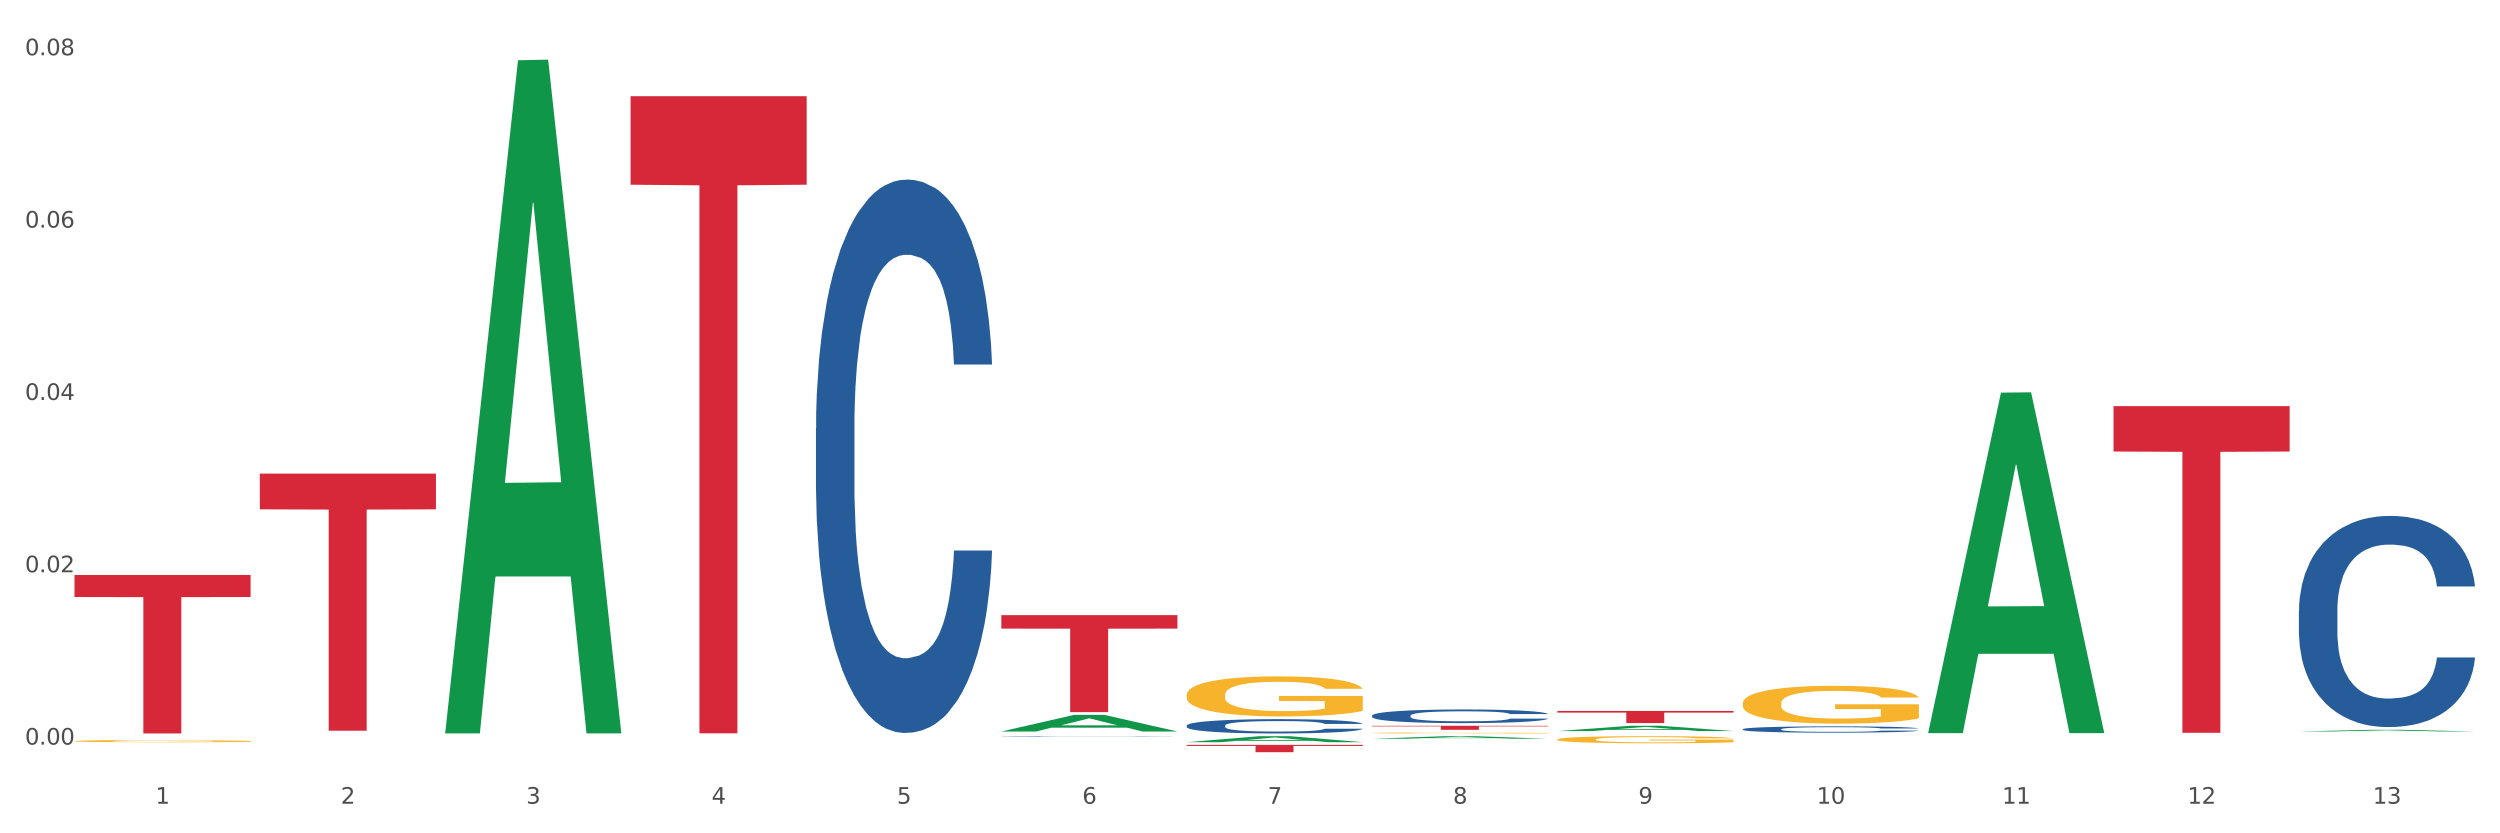<?xml version="1.0" encoding="utf-8" standalone="no"?>
<!DOCTYPE svg PUBLIC "-//W3C//DTD SVG 1.1//EN"
  "http://www.w3.org/Graphics/SVG/1.1/DTD/svg11.dtd">
<svg xmlns:xlink="http://www.w3.org/1999/xlink" width="1080pt" height="360pt" viewBox="0 0 1080 360" xmlns="http://www.w3.org/2000/svg" version="1.1">
 <rect x="0" y="0" width="1080" height="360" fill="#333333" stroke="none"/>
 <defs>
  <style type="text/css">*{stroke-linejoin: round; stroke-linecap: butt}</style>
 </defs>
 <g id="figure_1">
  <g id="patch_1">
   <path d="M 0 360 
L 1080 360 
L 1080 0 
L 0 0 
z
" style="fill: #ffffff; stroke: #ffffff; stroke-linejoin: miter"/>
  </g>
  <g id="axes_1">
   <g id="matplotlib.axis_1">
    <g id="xtick_1">
     <g id="text_1">
      <!-- 1 -->
      <g style="fill: #4d4d4d" transform="translate(67.159 347.204) scale(0.096 -0.096)">
       <defs>
        <path id="DejaVuSans-31" d="M 794 531 
L 1825 531 
L 1825 4091 
L 703 3866 
L 703 4441 
L 1819 4666 
L 2450 4666 
L 2450 531 
L 3481 531 
L 3481 0 
L 794 0 
L 794 531 
z
" transform="scale(0.016)"/>
       </defs>
       <use xlink:href="#DejaVuSans-31"/>
      </g>
     </g>
    </g>
    <g id="xtick_2">
     <g id="text_2">
      <!-- 2 -->
      <g style="fill: #4d4d4d" transform="translate(147.238 347.204) scale(0.096 -0.096)">
       <defs>
        <path id="DejaVuSans-32" d="M 1228 531 
L 3431 531 
L 3431 0 
L 469 0 
L 469 531 
Q 828 903 1448 1529 
Q 2069 2156 2228 2338 
Q 2531 2678 2651 2914 
Q 2772 3150 2772 3378 
Q 2772 3750 2511 3984 
Q 2250 4219 1831 4219 
Q 1534 4219 1204 4116 
Q 875 4013 500 3803 
L 500 4441 
Q 881 4594 1212 4672 
Q 1544 4750 1819 4750 
Q 2544 4750 2975 4387 
Q 3406 4025 3406 3419 
Q 3406 3131 3298 2873 
Q 3191 2616 2906 2266 
Q 2828 2175 2409 1742 
Q 1991 1309 1228 531 
z
" transform="scale(0.016)"/>
       </defs>
       <use xlink:href="#DejaVuSans-32"/>
      </g>
     </g>
    </g>
    <g id="xtick_3">
     <g id="text_3">
      <!-- 3 -->
      <g style="fill: #4d4d4d" transform="translate(227.317 347.204) scale(0.096 -0.096)">
       <defs>
        <path id="DejaVuSans-33" d="M 2597 2516 
Q 3050 2419 3304 2112 
Q 3559 1806 3559 1356 
Q 3559 666 3084 287 
Q 2609 -91 1734 -91 
Q 1441 -91 1130 -33 
Q 819 25 488 141 
L 488 750 
Q 750 597 1062 519 
Q 1375 441 1716 441 
Q 2309 441 2620 675 
Q 2931 909 2931 1356 
Q 2931 1769 2642 2001 
Q 2353 2234 1838 2234 
L 1294 2234 
L 1294 2753 
L 1863 2753 
Q 2328 2753 2575 2939 
Q 2822 3125 2822 3475 
Q 2822 3834 2567 4026 
Q 2313 4219 1838 4219 
Q 1578 4219 1281 4162 
Q 984 4106 628 3988 
L 628 4550 
Q 988 4650 1302 4700 
Q 1616 4750 1894 4750 
Q 2613 4750 3031 4423 
Q 3450 4097 3450 3541 
Q 3450 3153 3228 2886 
Q 3006 2619 2597 2516 
z
" transform="scale(0.016)"/>
       </defs>
       <use xlink:href="#DejaVuSans-33"/>
      </g>
     </g>
    </g>
    <g id="xtick_4">
     <g id="text_4">
      <!-- 4 -->
      <g style="fill: #4d4d4d" transform="translate(307.396 347.204) scale(0.096 -0.096)">
       <defs>
        <path id="DejaVuSans-34" d="M 2419 4116 
L 825 1625 
L 2419 1625 
L 2419 4116 
z
M 2253 4666 
L 3047 4666 
L 3047 1625 
L 3713 1625 
L 3713 1100 
L 3047 1100 
L 3047 0 
L 2419 0 
L 2419 1100 
L 313 1100 
L 313 1709 
L 2253 4666 
z
" transform="scale(0.016)"/>
       </defs>
       <use xlink:href="#DejaVuSans-34"/>
      </g>
     </g>
    </g>
    <g id="xtick_5">
     <g id="text_5">
      <!-- 5 -->
      <g style="fill: #4d4d4d" transform="translate(387.475 347.204) scale(0.096 -0.096)">
       <defs>
        <path id="DejaVuSans-35" d="M 691 4666 
L 3169 4666 
L 3169 4134 
L 1269 4134 
L 1269 2991 
Q 1406 3038 1543 3061 
Q 1681 3084 1819 3084 
Q 2600 3084 3056 2656 
Q 3513 2228 3513 1497 
Q 3513 744 3044 326 
Q 2575 -91 1722 -91 
Q 1428 -91 1123 -41 
Q 819 9 494 109 
L 494 744 
Q 775 591 1075 516 
Q 1375 441 1709 441 
Q 2250 441 2565 725 
Q 2881 1009 2881 1497 
Q 2881 1984 2565 2268 
Q 2250 2553 1709 2553 
Q 1456 2553 1204 2497 
Q 953 2441 691 2322 
L 691 4666 
z
" transform="scale(0.016)"/>
       </defs>
       <use xlink:href="#DejaVuSans-35"/>
      </g>
     </g>
    </g>
    <g id="xtick_6">
     <g id="text_6">
      <!-- 6 -->
      <g style="fill: #4d4d4d" transform="translate(467.554 347.204) scale(0.096 -0.096)">
       <defs>
        <path id="DejaVuSans-36" d="M 2113 2584 
Q 1688 2584 1439 2293 
Q 1191 2003 1191 1497 
Q 1191 994 1439 701 
Q 1688 409 2113 409 
Q 2538 409 2786 701 
Q 3034 994 3034 1497 
Q 3034 2003 2786 2293 
Q 2538 2584 2113 2584 
z
M 3366 4563 
L 3366 3988 
Q 3128 4100 2886 4159 
Q 2644 4219 2406 4219 
Q 1781 4219 1451 3797 
Q 1122 3375 1075 2522 
Q 1259 2794 1537 2939 
Q 1816 3084 2150 3084 
Q 2853 3084 3261 2657 
Q 3669 2231 3669 1497 
Q 3669 778 3244 343 
Q 2819 -91 2113 -91 
Q 1303 -91 875 529 
Q 447 1150 447 2328 
Q 447 3434 972 4092 
Q 1497 4750 2381 4750 
Q 2619 4750 2861 4703 
Q 3103 4656 3366 4563 
z
" transform="scale(0.016)"/>
       </defs>
       <use xlink:href="#DejaVuSans-36"/>
      </g>
     </g>
    </g>
    <g id="xtick_7">
     <g id="text_7">
      <!-- 7 -->
      <g style="fill: #4d4d4d" transform="translate(547.634 347.204) scale(0.096 -0.096)">
       <defs>
        <path id="DejaVuSans-37" d="M 525 4666 
L 3525 4666 
L 3525 4397 
L 1831 0 
L 1172 0 
L 2766 4134 
L 525 4134 
L 525 4666 
z
" transform="scale(0.016)"/>
       </defs>
       <use xlink:href="#DejaVuSans-37"/>
      </g>
     </g>
    </g>
    <g id="xtick_8">
     <g id="text_8">
      <!-- 8 -->
      <g style="fill: #4d4d4d" transform="translate(627.713 347.204) scale(0.096 -0.096)">
       <defs>
        <path id="DejaVuSans-38" d="M 2034 2216 
Q 1584 2216 1326 1975 
Q 1069 1734 1069 1313 
Q 1069 891 1326 650 
Q 1584 409 2034 409 
Q 2484 409 2743 651 
Q 3003 894 3003 1313 
Q 3003 1734 2745 1975 
Q 2488 2216 2034 2216 
z
M 1403 2484 
Q 997 2584 770 2862 
Q 544 3141 544 3541 
Q 544 4100 942 4425 
Q 1341 4750 2034 4750 
Q 2731 4750 3128 4425 
Q 3525 4100 3525 3541 
Q 3525 3141 3298 2862 
Q 3072 2584 2669 2484 
Q 3125 2378 3379 2068 
Q 3634 1759 3634 1313 
Q 3634 634 3220 271 
Q 2806 -91 2034 -91 
Q 1263 -91 848 271 
Q 434 634 434 1313 
Q 434 1759 690 2068 
Q 947 2378 1403 2484 
z
M 1172 3481 
Q 1172 3119 1398 2916 
Q 1625 2713 2034 2713 
Q 2441 2713 2670 2916 
Q 2900 3119 2900 3481 
Q 2900 3844 2670 4047 
Q 2441 4250 2034 4250 
Q 1625 4250 1398 4047 
Q 1172 3844 1172 3481 
z
" transform="scale(0.016)"/>
       </defs>
       <use xlink:href="#DejaVuSans-38"/>
      </g>
     </g>
    </g>
    <g id="xtick_9">
     <g id="text_9">
      <!-- 9 -->
      <g style="fill: #4d4d4d" transform="translate(707.792 347.204) scale(0.096 -0.096)">
       <defs>
        <path id="DejaVuSans-39" d="M 703 97 
L 703 672 
Q 941 559 1184 500 
Q 1428 441 1663 441 
Q 2288 441 2617 861 
Q 2947 1281 2994 2138 
Q 2813 1869 2534 1725 
Q 2256 1581 1919 1581 
Q 1219 1581 811 2004 
Q 403 2428 403 3163 
Q 403 3881 828 4315 
Q 1253 4750 1959 4750 
Q 2769 4750 3195 4129 
Q 3622 3509 3622 2328 
Q 3622 1225 3098 567 
Q 2575 -91 1691 -91 
Q 1453 -91 1209 -44 
Q 966 3 703 97 
z
M 1959 2075 
Q 2384 2075 2632 2365 
Q 2881 2656 2881 3163 
Q 2881 3666 2632 3958 
Q 2384 4250 1959 4250 
Q 1534 4250 1286 3958 
Q 1038 3666 1038 3163 
Q 1038 2656 1286 2365 
Q 1534 2075 1959 2075 
z
" transform="scale(0.016)"/>
       </defs>
       <use xlink:href="#DejaVuSans-39"/>
      </g>
     </g>
    </g>
    <g id="xtick_10">
     <g id="text_10">
      <!-- 10 -->
      <g style="fill: #4d4d4d" transform="translate(784.817 347.204) scale(0.096 -0.096)">
       <defs>
        <path id="DejaVuSans-30" d="M 2034 4250 
Q 1547 4250 1301 3770 
Q 1056 3291 1056 2328 
Q 1056 1369 1301 889 
Q 1547 409 2034 409 
Q 2525 409 2770 889 
Q 3016 1369 3016 2328 
Q 3016 3291 2770 3770 
Q 2525 4250 2034 4250 
z
M 2034 4750 
Q 2819 4750 3233 4129 
Q 3647 3509 3647 2328 
Q 3647 1150 3233 529 
Q 2819 -91 2034 -91 
Q 1250 -91 836 529 
Q 422 1150 422 2328 
Q 422 3509 836 4129 
Q 1250 4750 2034 4750 
z
" transform="scale(0.016)"/>
       </defs>
       <use xlink:href="#DejaVuSans-31"/>
       <use xlink:href="#DejaVuSans-30" transform="translate(63.623 0)"/>
      </g>
     </g>
    </g>
    <g id="xtick_11">
     <g id="text_11">
      <!-- 11 -->
      <g style="fill: #4d4d4d" transform="translate(864.896 347.204) scale(0.096 -0.096)">
       <use xlink:href="#DejaVuSans-31"/>
       <use xlink:href="#DejaVuSans-31" transform="translate(63.623 0)"/>
      </g>
     </g>
    </g>
    <g id="xtick_12">
     <g id="text_12">
      <!-- 12 -->
      <g style="fill: #4d4d4d" transform="translate(944.975 347.204) scale(0.096 -0.096)">
       <use xlink:href="#DejaVuSans-31"/>
       <use xlink:href="#DejaVuSans-32" transform="translate(63.623 0)"/>
      </g>
     </g>
    </g>
    <g id="xtick_13">
     <g id="text_13">
      <!-- 13 -->
      <g style="fill: #4d4d4d" transform="translate(1025.054 347.204) scale(0.096 -0.096)">
       <use xlink:href="#DejaVuSans-31"/>
       <use xlink:href="#DejaVuSans-33" transform="translate(63.623 0)"/>
      </g>
     </g>
    </g>
    <g id="xtick_14"/>
    <g id="xtick_15"/>
    <g id="xtick_16"/>
    <g id="xtick_17"/>
    <g id="xtick_18"/>
    <g id="xtick_19"/>
    <g id="xtick_20"/>
    <g id="xtick_21"/>
    <g id="xtick_22"/>
    <g id="xtick_23"/>
    <g id="xtick_24"/>
    <g id="xtick_25"/>
   </g>
   <g id="matplotlib.axis_2">
    <g id="ytick_1">
     <g id="text_14">
      <!-- 0.00 -->
      <g style="fill: #4d4d4d" transform="translate(10.8 321.674) scale(0.096 -0.096)">
       <defs>
        <path id="DejaVuSans-2e" d="M 684 794 
L 1344 794 
L 1344 0 
L 684 0 
L 684 794 
z
" transform="scale(0.016)"/>
       </defs>
       <use xlink:href="#DejaVuSans-30"/>
       <use xlink:href="#DejaVuSans-2e" transform="translate(63.623 0)"/>
       <use xlink:href="#DejaVuSans-30" transform="translate(95.41 0)"/>
       <use xlink:href="#DejaVuSans-30" transform="translate(159.033 0)"/>
      </g>
     </g>
    </g>
    <g id="ytick_2">
     <g id="text_15">
      <!-- 0.02 -->
      <g style="fill: #4d4d4d" transform="translate(10.8 247.225) scale(0.096 -0.096)">
       <use xlink:href="#DejaVuSans-30"/>
       <use xlink:href="#DejaVuSans-2e" transform="translate(63.623 0)"/>
       <use xlink:href="#DejaVuSans-30" transform="translate(95.41 0)"/>
       <use xlink:href="#DejaVuSans-32" transform="translate(159.033 0)"/>
      </g>
     </g>
    </g>
    <g id="ytick_3">
     <g id="text_16">
      <!-- 0.04 -->
      <g style="fill: #4d4d4d" transform="translate(10.8 172.776) scale(0.096 -0.096)">
       <use xlink:href="#DejaVuSans-30"/>
       <use xlink:href="#DejaVuSans-2e" transform="translate(63.623 0)"/>
       <use xlink:href="#DejaVuSans-30" transform="translate(95.41 0)"/>
       <use xlink:href="#DejaVuSans-34" transform="translate(159.033 0)"/>
      </g>
     </g>
    </g>
    <g id="ytick_4">
     <g id="text_17">
      <!-- 0.06 -->
      <g style="fill: #4d4d4d" transform="translate(10.8 98.327) scale(0.096 -0.096)">
       <use xlink:href="#DejaVuSans-30"/>
       <use xlink:href="#DejaVuSans-2e" transform="translate(63.623 0)"/>
       <use xlink:href="#DejaVuSans-30" transform="translate(95.41 0)"/>
       <use xlink:href="#DejaVuSans-36" transform="translate(159.033 0)"/>
      </g>
     </g>
    </g>
    <g id="ytick_5">
     <g id="text_18">
      <!-- 0.08 -->
      <g style="fill: #4d4d4d" transform="translate(10.8 23.878) scale(0.096 -0.096)">
       <use xlink:href="#DejaVuSans-30"/>
       <use xlink:href="#DejaVuSans-2e" transform="translate(63.623 0)"/>
       <use xlink:href="#DejaVuSans-30" transform="translate(95.41 0)"/>
       <use xlink:href="#DejaVuSans-38" transform="translate(159.033 0)"/>
      </g>
     </g>
    </g>
    <g id="ytick_6"/>
    <g id="ytick_7"/>
    <g id="ytick_8"/>
    <g id="ytick_9"/>
   </g>
   <g id="PolyCollection_1">
    <path d="M 192.333 316.277 
L 192.412 316.004 
L 223.783 26.033 
L 236.802 25.759 
L 268.408 316.824 
L 253.35 316.824 
L 246.527 249.045 
L 214.136 249.045 
L 213.901 250.139 
L 207.313 316.824 
L 192.333 316.824 
L 192.333 316.277 
L 218.215 208.597 
L 242.449 208.324 
L 230.449 87.799 
L 230.292 87.252 
L 230.136 88.072 
L 218.136 208.324 
L 218.215 208.597 
L 192.333 316.277 
z
" clip-path="url(#pbe9a1fdcb5)" style="fill: #109648"/>
    <path d="M 913.046 175.447 
L 989.121 175.447 
L 989.121 195.06 
L 959.196 195.193 
L 959.196 316.582 
L 942.791 316.582 
L 942.791 195.193 
L 913.046 195.06 
L 913.046 175.58 
L 913.046 175.447 
z
" clip-path="url(#pbe9a1fdcb5)" style="fill: #d62839"/>
    <path d="M 672.808 307.12 
L 748.883 307.12 
L 748.883 307.848 
L 718.958 307.853 
L 718.958 312.361 
L 702.553 312.361 
L 702.553 307.853 
L 672.808 307.848 
L 672.808 307.125 
L 672.808 307.12 
z
" clip-path="url(#pbe9a1fdcb5)" style="fill: #d62839"/>
    <path d="M 592.729 313.553 
L 668.804 313.553 
L 668.804 313.793 
L 638.879 313.795 
L 638.879 315.278 
L 622.474 315.278 
L 622.474 313.795 
L 592.729 313.793 
L 592.729 313.555 
L 592.729 313.553 
z
" clip-path="url(#pbe9a1fdcb5)" style="fill: #d62839"/>
    <path d="M 512.65 321.796 
L 588.725 321.796 
L 588.725 322.234 
L 558.8 322.237 
L 558.8 324.95 
L 542.395 324.95 
L 542.395 322.237 
L 512.65 322.234 
L 512.65 321.799 
L 512.65 321.796 
z
" clip-path="url(#pbe9a1fdcb5)" style="fill: #d62839"/>
    <path d="M 432.571 265.733 
L 508.646 265.733 
L 508.646 271.558 
L 478.721 271.597 
L 478.721 307.649 
L 462.316 307.649 
L 462.316 271.597 
L 432.571 271.558 
L 432.571 265.772 
L 432.571 265.733 
z
" clip-path="url(#pbe9a1fdcb5)" style="fill: #d62839"/>
    <path d="M 272.412 41.545 
L 348.488 41.545 
L 348.488 79.797 
L 318.562 80.055 
L 318.562 316.805 
L 302.157 316.805 
L 302.157 80.055 
L 272.412 79.797 
L 272.412 41.803 
L 272.412 41.545 
z
" clip-path="url(#pbe9a1fdcb5)" style="fill: #d62839"/>
    <path d="M 112.254 204.596 
L 188.329 204.596 
L 188.329 220.032 
L 158.404 220.136 
L 158.404 315.673 
L 141.999 315.673 
L 141.999 220.136 
L 112.254 220.032 
L 112.254 204.7 
L 112.254 204.596 
z
" clip-path="url(#pbe9a1fdcb5)" style="fill: #d62839"/>
    <path d="M 352.492 184.997 
L 352.582 184.778 
L 352.582 178.665 
L 352.851 170.368 
L 353.84 155.085 
L 355.099 143.514 
L 357.258 129.977 
L 358.427 124.301 
L 359.955 117.969 
L 363.103 107.707 
L 366.699 98.974 
L 369.217 94.171 
L 371.106 91.114 
L 375.332 85.656 
L 377.76 83.254 
L 380.278 81.289 
L 382.436 79.979 
L 386.033 78.451 
L 388.911 77.796 
L 392.238 77.578 
L 395.025 77.796 
L 398.712 78.669 
L 404.108 81.289 
L 406.176 82.818 
L 408.963 85.438 
L 411.841 88.931 
L 414.179 92.424 
L 416.877 97.446 
L 419.664 103.996 
L 422.362 112.292 
L 424.25 119.934 
L 425.779 128.012 
L 427.128 137.837 
L 428.117 148.535 
L 428.567 157.487 
L 412.111 157.487 
L 411.661 149.409 
L 410.762 140.675 
L 409.863 134.78 
L 408.874 129.977 
L 407.345 124.519 
L 405.996 121.026 
L 403.748 116.877 
L 401.68 114.257 
L 399.971 112.729 
L 397.903 111.419 
L 393.497 110.109 
L 390.349 110.109 
L 388.371 110.546 
L 385.943 111.637 
L 383.875 113.166 
L 381.447 115.786 
L 379.559 118.624 
L 377.67 122.336 
L 376.591 124.956 
L 374.972 129.759 
L 373.893 133.689 
L 372.455 140.457 
L 371.645 145.26 
L 370.207 157.705 
L 369.577 166.875 
L 369.307 173.207 
L 369.127 180.193 
L 369.127 214.253 
L 369.667 229.536 
L 370.117 236.086 
L 370.836 243.509 
L 372.185 253.116 
L 374.163 262.504 
L 376.231 269.272 
L 377.94 273.421 
L 379.559 276.477 
L 381.177 278.879 
L 383.155 281.062 
L 384.774 282.372 
L 387.202 283.682 
L 390.08 284.337 
L 392.328 284.337 
L 396.914 283.246 
L 398.982 282.154 
L 400.96 280.626 
L 403.118 278.224 
L 404.827 275.604 
L 405.816 273.639 
L 407.435 269.491 
L 408.694 265.124 
L 409.773 260.102 
L 410.492 255.736 
L 411.302 249.186 
L 411.931 241.763 
L 412.111 237.833 
L 428.567 237.833 
L 428.207 245.693 
L 427.578 253.334 
L 426.319 263.596 
L 425.33 269.491 
L 423.801 276.696 
L 422.182 282.809 
L 419.934 289.577 
L 417.866 294.599 
L 415.708 298.965 
L 413.37 302.895 
L 409.143 308.354 
L 407.615 309.882 
L 404.377 312.502 
L 401.86 314.03 
L 398.173 315.559 
L 394.396 316.432 
L 390.439 316.65 
L 386.932 316.214 
L 383.066 314.904 
L 380.638 313.594 
L 377.94 311.629 
L 374.793 308.572 
L 371.825 304.86 
L 369.038 300.494 
L 366.43 295.472 
L 364.002 289.796 
L 360.854 280.407 
L 358.516 271.237 
L 356.808 262.722 
L 355.639 255.518 
L 354.47 246.348 
L 353.84 240.016 
L 352.851 224.733 
L 352.492 210.541 
L 352.492 184.997 
z
" clip-path="url(#pbe9a1fdcb5)" style="fill: #255c99"/>
    <path d="M 432.571 318.124 
L 432.661 318.123 
L 432.661 318.118 
L 432.93 318.11 
L 433.92 318.097 
L 435.179 318.086 
L 437.337 318.074 
L 438.506 318.069 
L 440.034 318.063 
L 443.182 318.054 
L 446.779 318.046 
L 449.297 318.042 
L 451.185 318.039 
L 455.411 318.034 
L 457.839 318.032 
L 460.357 318.03 
L 462.515 318.029 
L 466.112 318.028 
L 468.99 318.027 
L 472.317 318.027 
L 475.105 318.027 
L 478.791 318.028 
L 484.187 318.03 
L 486.255 318.032 
L 489.043 318.034 
L 491.92 318.037 
L 494.258 318.04 
L 496.956 318.045 
L 499.744 318.051 
L 502.441 318.058 
L 504.33 318.065 
L 505.858 318.072 
L 507.207 318.081 
L 508.196 318.091 
L 508.646 318.099 
L 492.19 318.099 
L 491.74 318.092 
L 490.841 318.084 
L 489.942 318.078 
L 488.953 318.074 
L 487.424 318.069 
L 486.075 318.066 
L 483.827 318.062 
L 481.759 318.06 
L 480.05 318.059 
L 477.982 318.057 
L 473.576 318.056 
L 470.429 318.056 
L 468.45 318.057 
L 466.022 318.058 
L 463.954 318.059 
L 461.526 318.061 
L 459.638 318.064 
L 457.749 318.067 
L 456.67 318.07 
L 455.052 318.074 
L 453.973 318.077 
L 452.534 318.084 
L 451.724 318.088 
L 450.286 318.099 
L 449.656 318.107 
L 449.386 318.113 
L 449.207 318.119 
L 449.207 318.15 
L 449.746 318.164 
L 450.196 318.17 
L 450.915 318.176 
L 452.264 318.185 
L 454.242 318.193 
L 456.311 318.199 
L 458.019 318.203 
L 459.638 318.206 
L 461.256 318.208 
L 463.235 318.21 
L 464.853 318.211 
L 467.281 318.212 
L 470.159 318.213 
L 472.407 318.213 
L 476.993 318.212 
L 479.061 318.211 
L 481.039 318.21 
L 483.198 318.208 
L 484.906 318.205 
L 485.895 318.203 
L 487.514 318.2 
L 488.773 318.196 
L 489.852 318.191 
L 490.571 318.187 
L 491.381 318.181 
L 492.01 318.175 
L 492.19 318.171 
L 508.646 318.171 
L 508.286 318.178 
L 507.657 318.185 
L 506.398 318.194 
L 505.409 318.2 
L 503.88 318.206 
L 502.261 318.212 
L 500.013 318.218 
L 497.945 318.222 
L 495.787 318.226 
L 493.449 318.23 
L 489.222 318.235 
L 487.694 318.236 
L 484.457 318.238 
L 481.939 318.24 
L 478.252 318.241 
L 474.475 318.242 
L 470.518 318.242 
L 467.011 318.242 
L 463.145 318.241 
L 460.717 318.239 
L 458.019 318.238 
L 454.872 318.235 
L 451.904 318.231 
L 449.117 318.228 
L 446.509 318.223 
L 444.081 318.218 
L 440.934 318.209 
L 438.596 318.201 
L 436.887 318.194 
L 435.718 318.187 
L 434.549 318.179 
L 433.92 318.173 
L 432.93 318.159 
L 432.571 318.147 
L 432.571 318.124 
z
" clip-path="url(#pbe9a1fdcb5)" style="fill: #255c99"/>
    <path d="M 512.65 313.453 
L 512.74 313.448 
L 512.74 313.29 
L 513.01 313.075 
L 513.999 312.68 
L 515.258 312.381 
L 517.416 312.03 
L 518.585 311.884 
L 520.114 311.72 
L 523.261 311.455 
L 526.858 311.229 
L 529.376 311.104 
L 531.264 311.025 
L 535.49 310.884 
L 537.918 310.822 
L 540.436 310.771 
L 542.594 310.737 
L 546.191 310.698 
L 549.069 310.681 
L 552.396 310.675 
L 555.184 310.681 
L 558.871 310.704 
L 564.266 310.771 
L 566.334 310.811 
L 569.122 310.879 
L 571.999 310.969 
L 574.337 311.059 
L 577.035 311.189 
L 579.823 311.359 
L 582.52 311.573 
L 584.409 311.771 
L 585.937 311.98 
L 587.286 312.234 
L 588.275 312.51 
L 588.725 312.742 
L 572.269 312.742 
L 571.819 312.533 
L 570.92 312.307 
L 570.021 312.155 
L 569.032 312.03 
L 567.503 311.889 
L 566.154 311.799 
L 563.906 311.692 
L 561.838 311.624 
L 560.129 311.584 
L 558.061 311.551 
L 553.655 311.517 
L 550.508 311.517 
L 548.529 311.528 
L 546.101 311.556 
L 544.033 311.596 
L 541.605 311.663 
L 539.717 311.737 
L 537.828 311.833 
L 536.749 311.901 
L 535.131 312.025 
L 534.052 312.126 
L 532.613 312.301 
L 531.804 312.426 
L 530.365 312.748 
L 529.735 312.985 
L 529.466 313.148 
L 529.286 313.329 
L 529.286 314.21 
L 529.825 314.605 
L 530.275 314.774 
L 530.994 314.966 
L 532.343 315.215 
L 534.321 315.458 
L 536.39 315.633 
L 538.098 315.74 
L 539.717 315.819 
L 541.335 315.881 
L 543.314 315.938 
L 544.932 315.971 
L 547.36 316.005 
L 550.238 316.022 
L 552.486 316.022 
L 557.072 315.994 
L 559.14 315.966 
L 561.119 315.926 
L 563.277 315.864 
L 564.985 315.796 
L 565.974 315.746 
L 567.593 315.638 
L 568.852 315.525 
L 569.931 315.396 
L 570.65 315.283 
L 571.46 315.113 
L 572.089 314.921 
L 572.269 314.82 
L 588.725 314.82 
L 588.365 315.023 
L 587.736 315.221 
L 586.477 315.486 
L 585.488 315.638 
L 583.959 315.825 
L 582.341 315.983 
L 580.092 316.158 
L 578.024 316.288 
L 575.866 316.401 
L 573.528 316.502 
L 569.302 316.643 
L 567.773 316.683 
L 564.536 316.751 
L 562.018 316.79 
L 558.331 316.83 
L 554.554 316.852 
L 550.598 316.858 
L 547.091 316.847 
L 543.224 316.813 
L 540.796 316.779 
L 538.098 316.728 
L 534.951 316.649 
L 531.983 316.553 
L 529.196 316.44 
L 526.588 316.31 
L 524.16 316.163 
L 521.013 315.921 
L 518.675 315.684 
L 516.966 315.463 
L 515.797 315.277 
L 514.628 315.04 
L 513.999 314.876 
L 513.01 314.481 
L 512.65 314.114 
L 512.65 313.453 
z
" clip-path="url(#pbe9a1fdcb5)" style="fill: #255c99"/>
    <path d="M 592.729 309.141 
L 592.819 309.136 
L 592.819 308.986 
L 593.089 308.781 
L 594.078 308.405 
L 595.337 308.12 
L 597.495 307.786 
L 598.664 307.647 
L 600.193 307.491 
L 603.34 307.238 
L 606.937 307.023 
L 609.455 306.904 
L 611.343 306.829 
L 615.57 306.695 
L 617.998 306.636 
L 620.515 306.587 
L 622.674 306.555 
L 626.27 306.517 
L 629.148 306.501 
L 632.475 306.496 
L 635.263 306.501 
L 638.95 306.523 
L 644.345 306.587 
L 646.413 306.625 
L 649.201 306.689 
L 652.078 306.775 
L 654.417 306.861 
L 657.114 306.985 
L 659.902 307.146 
L 662.6 307.351 
L 664.488 307.539 
L 666.017 307.738 
L 667.365 307.98 
L 668.355 308.243 
L 668.804 308.464 
L 652.348 308.464 
L 651.899 308.265 
L 650.999 308.05 
L 650.1 307.905 
L 649.111 307.786 
L 647.582 307.652 
L 646.233 307.566 
L 643.985 307.464 
L 641.917 307.399 
L 640.209 307.361 
L 638.14 307.329 
L 633.734 307.297 
L 630.587 307.297 
L 628.608 307.308 
L 626.181 307.335 
L 624.112 307.372 
L 621.684 307.437 
L 619.796 307.507 
L 617.908 307.598 
L 616.829 307.663 
L 615.21 307.781 
L 614.131 307.878 
L 612.692 308.044 
L 611.883 308.163 
L 610.444 308.469 
L 609.814 308.695 
L 609.545 308.851 
L 609.365 309.023 
L 609.365 309.862 
L 609.904 310.238 
L 610.354 310.4 
L 611.073 310.583 
L 612.422 310.819 
L 614.401 311.05 
L 616.469 311.217 
L 618.177 311.319 
L 619.796 311.395 
L 621.415 311.454 
L 623.393 311.508 
L 625.012 311.54 
L 627.439 311.572 
L 630.317 311.588 
L 632.565 311.588 
L 637.151 311.561 
L 639.219 311.534 
L 641.198 311.497 
L 643.356 311.438 
L 645.064 311.373 
L 646.054 311.325 
L 647.672 311.223 
L 648.931 311.115 
L 650.01 310.991 
L 650.73 310.884 
L 651.539 310.722 
L 652.168 310.54 
L 652.348 310.443 
L 668.804 310.443 
L 668.445 310.636 
L 667.815 310.825 
L 666.556 311.077 
L 665.567 311.223 
L 664.038 311.4 
L 662.42 311.551 
L 660.172 311.717 
L 658.103 311.841 
L 655.945 311.949 
L 653.607 312.045 
L 649.381 312.18 
L 647.852 312.217 
L 644.615 312.282 
L 642.097 312.32 
L 638.41 312.357 
L 634.633 312.379 
L 630.677 312.384 
L 627.17 312.373 
L 623.303 312.341 
L 620.875 312.309 
L 618.177 312.26 
L 615.03 312.185 
L 612.063 312.094 
L 609.275 311.986 
L 606.667 311.862 
L 604.239 311.723 
L 601.092 311.491 
L 598.754 311.266 
L 597.045 311.056 
L 595.876 310.878 
L 594.707 310.653 
L 594.078 310.497 
L 593.089 310.12 
L 592.729 309.771 
L 592.729 309.141 
z
" clip-path="url(#pbe9a1fdcb5)" style="fill: #255c99"/>
    <path d="M 752.887 315.013 
L 752.977 315.011 
L 752.977 314.941 
L 753.247 314.846 
L 754.236 314.671 
L 755.495 314.539 
L 757.653 314.384 
L 758.822 314.319 
L 760.351 314.246 
L 763.498 314.129 
L 767.095 314.029 
L 769.613 313.974 
L 771.501 313.939 
L 775.728 313.877 
L 778.156 313.849 
L 780.674 313.827 
L 782.832 313.812 
L 786.429 313.794 
L 789.306 313.787 
L 792.633 313.784 
L 795.421 313.787 
L 799.108 313.797 
L 804.503 313.827 
L 806.572 313.844 
L 809.359 313.874 
L 812.237 313.914 
L 814.575 313.954 
L 817.273 314.012 
L 820.06 314.086 
L 822.758 314.181 
L 824.646 314.269 
L 826.175 314.361 
L 827.524 314.474 
L 828.513 314.596 
L 828.963 314.699 
L 812.507 314.699 
L 812.057 314.606 
L 811.158 314.506 
L 810.258 314.439 
L 809.269 314.384 
L 807.741 314.321 
L 806.392 314.281 
L 804.144 314.234 
L 802.075 314.204 
L 800.367 314.186 
L 798.299 314.171 
L 793.892 314.156 
L 790.745 314.156 
L 788.767 314.161 
L 786.339 314.174 
L 784.271 314.191 
L 781.843 314.221 
L 779.954 314.254 
L 778.066 314.296 
L 776.987 314.326 
L 775.368 314.381 
L 774.289 314.426 
L 772.85 314.504 
L 772.041 314.559 
L 770.602 314.701 
L 769.973 314.806 
L 769.703 314.878 
L 769.523 314.958 
L 769.523 315.348 
L 770.063 315.523 
L 770.512 315.598 
L 771.232 315.683 
L 772.581 315.793 
L 774.559 315.9 
L 776.627 315.978 
L 778.336 316.025 
L 779.954 316.06 
L 781.573 316.088 
L 783.551 316.113 
L 785.17 316.128 
L 787.598 316.143 
L 790.475 316.15 
L 792.723 316.15 
L 797.31 316.138 
L 799.378 316.125 
L 801.356 316.108 
L 803.514 316.08 
L 805.223 316.05 
L 806.212 316.028 
L 807.831 315.98 
L 809.089 315.93 
L 810.169 315.873 
L 810.888 315.823 
L 811.697 315.748 
L 812.327 315.663 
L 812.507 315.618 
L 828.963 315.618 
L 828.603 315.708 
L 827.973 315.795 
L 826.714 315.913 
L 825.725 315.98 
L 824.197 316.063 
L 822.578 316.133 
L 820.33 316.21 
L 818.262 316.268 
L 816.104 316.318 
L 813.765 316.363 
L 809.539 316.425 
L 808.01 316.442 
L 804.773 316.472 
L 802.255 316.49 
L 798.568 316.507 
L 794.792 316.517 
L 790.835 316.52 
L 787.328 316.515 
L 783.461 316.5 
L 781.033 316.485 
L 778.336 316.462 
L 775.188 316.427 
L 772.221 316.385 
L 769.433 316.335 
L 766.825 316.278 
L 764.398 316.213 
L 761.25 316.105 
L 758.912 316 
L 757.204 315.903 
L 756.035 315.82 
L 754.866 315.715 
L 754.236 315.643 
L 753.247 315.468 
L 752.887 315.306 
L 752.887 315.013 
z
" clip-path="url(#pbe9a1fdcb5)" style="fill: #255c99"/>
    <path d="M 993.125 263.863 
L 993.215 263.779 
L 993.215 261.446 
L 993.485 258.281 
L 994.474 252.448 
L 995.733 248.033 
L 997.891 242.867 
L 999.06 240.701 
L 1000.588 238.285 
L 1003.736 234.369 
L 1007.333 231.037 
L 1009.851 229.204 
L 1011.739 228.037 
L 1015.965 225.954 
L 1018.393 225.038 
L 1020.911 224.288 
L 1023.069 223.788 
L 1026.666 223.205 
L 1029.544 222.955 
L 1032.871 222.872 
L 1035.659 222.955 
L 1039.345 223.288 
L 1044.741 224.288 
L 1046.809 224.871 
L 1049.597 225.871 
L 1052.474 227.204 
L 1054.812 228.537 
L 1057.51 230.453 
L 1060.298 232.953 
L 1062.995 236.119 
L 1064.884 239.035 
L 1066.412 242.117 
L 1067.761 245.867 
L 1068.75 249.949 
L 1069.2 253.365 
L 1052.744 253.365 
L 1052.294 250.282 
L 1051.395 246.95 
L 1050.496 244.7 
L 1049.507 242.867 
L 1047.978 240.784 
L 1046.629 239.451 
L 1044.381 237.868 
L 1042.313 236.869 
L 1040.604 236.285 
L 1038.536 235.786 
L 1034.13 235.286 
L 1030.983 235.286 
L 1029.004 235.452 
L 1026.576 235.869 
L 1024.508 236.452 
L 1022.08 237.452 
L 1020.192 238.535 
L 1018.303 239.951 
L 1017.224 240.951 
L 1015.606 242.784 
L 1014.527 244.284 
L 1013.088 246.866 
L 1012.278 248.699 
L 1010.84 253.448 
L 1010.21 256.947 
L 1009.94 259.364 
L 1009.761 262.03 
L 1009.761 275.027 
L 1010.3 280.859 
L 1010.75 283.358 
L 1011.469 286.191 
L 1012.818 289.857 
L 1014.796 293.439 
L 1016.865 296.022 
L 1018.573 297.605 
L 1020.192 298.772 
L 1021.81 299.688 
L 1023.789 300.521 
L 1025.407 301.021 
L 1027.835 301.521 
L 1030.713 301.771 
L 1032.961 301.771 
L 1037.547 301.354 
L 1039.615 300.938 
L 1041.594 300.355 
L 1043.752 299.438 
L 1045.46 298.438 
L 1046.449 297.688 
L 1048.068 296.105 
L 1049.327 294.439 
L 1050.406 292.523 
L 1051.125 290.857 
L 1051.935 288.357 
L 1052.564 285.524 
L 1052.744 284.025 
L 1069.2 284.025 
L 1068.84 287.024 
L 1068.211 289.94 
L 1066.952 293.856 
L 1065.963 296.105 
L 1064.434 298.855 
L 1062.815 301.188 
L 1060.567 303.77 
L 1058.499 305.687 
L 1056.341 307.353 
L 1054.003 308.853 
L 1049.777 310.935 
L 1048.248 311.519 
L 1045.011 312.518 
L 1042.493 313.102 
L 1038.806 313.685 
L 1035.029 314.018 
L 1031.072 314.101 
L 1027.565 313.935 
L 1023.699 313.435 
L 1021.271 312.935 
L 1018.573 312.185 
L 1015.426 311.019 
L 1012.458 309.602 
L 1009.671 307.936 
L 1007.063 306.02 
L 1004.635 303.854 
L 1001.488 300.271 
L 999.15 296.772 
L 997.441 293.523 
L 996.272 290.773 
L 995.103 287.274 
L 994.474 284.858 
L 993.485 279.026 
L 993.125 273.61 
L 993.125 263.863 
z
" clip-path="url(#pbe9a1fdcb5)" style="fill: #255c99"/>
    <path d="M 32.175 320.146 
L 32.265 320.146 
L 32.265 320.114 
L 32.444 320.087 
L 33.343 320.022 
L 34.69 319.968 
L 35.678 319.94 
L 36.666 319.916 
L 37.833 319.893 
L 39.271 319.868 
L 41.875 319.833 
L 43.492 319.815 
L 45.468 319.796 
L 49.061 319.768 
L 51.665 319.752 
L 54.36 319.739 
L 58.761 319.723 
L 61.635 319.717 
L 64.689 319.711 
L 68.371 319.708 
L 71.156 319.707 
L 77.263 319.71 
L 82.473 319.717 
L 84.988 319.723 
L 88.221 319.734 
L 89.927 319.741 
L 92.712 319.755 
L 95.586 319.773 
L 97.562 319.789 
L 100.526 319.818 
L 102.771 319.848 
L 104.837 319.884 
L 105.915 319.909 
L 106.723 319.933 
L 107.442 319.96 
L 108.16 320.002 
L 91.993 320.002 
L 91.365 319.972 
L 90.377 319.943 
L 88.939 319.915 
L 87.682 319.898 
L 85.526 319.876 
L 83.55 319.862 
L 81.485 319.852 
L 78.97 319.843 
L 76.994 319.839 
L 74.209 319.835 
L 68.731 319.836 
L 65.048 319.843 
L 62.533 319.852 
L 60.917 319.86 
L 59.479 319.868 
L 57.863 319.881 
L 55.977 319.899 
L 54.629 319.915 
L 53.282 319.936 
L 52.204 319.957 
L 51.216 319.981 
L 50.408 320.007 
L 49.779 320.034 
L 49.24 320.067 
L 48.791 320.122 
L 48.791 320.241 
L 48.971 320.268 
L 49.42 320.304 
L 49.959 320.331 
L 50.857 320.363 
L 51.665 320.384 
L 53.192 320.416 
L 54.899 320.442 
L 56.246 320.458 
L 57.593 320.472 
L 59.929 320.491 
L 62.533 320.507 
L 64.779 320.516 
L 67.832 320.525 
L 69.898 320.529 
L 71.695 320.53 
L 76.096 320.53 
L 79.239 320.528 
L 82.742 320.522 
L 85.437 320.514 
L 87.682 320.504 
L 90.197 320.489 
L 91.814 320.474 
L 91.814 320.292 
L 72.054 320.291 
L 72.054 320.171 
L 108.25 320.171 
L 108.25 320.525 
L 106.723 320.543 
L 105.017 320.56 
L 103.22 320.575 
L 100.526 320.593 
L 97.292 320.61 
L 94.418 320.622 
L 91.365 320.633 
L 87.772 320.642 
L 83.101 320.651 
L 80.227 320.654 
L 76.635 320.657 
L 72.413 320.658 
L 68.731 320.656 
L 65.138 320.652 
L 61.366 320.644 
L 57.683 320.633 
L 54.899 320.621 
L 52.114 320.608 
L 49.15 320.589 
L 46.815 320.572 
L 45.019 320.556 
L 43.043 320.536 
L 40.887 320.51 
L 39.271 320.487 
L 37.833 320.463 
L 36.307 320.431 
L 35.229 320.404 
L 34.151 320.37 
L 33.522 320.345 
L 32.804 320.306 
L 32.265 320.251 
L 32.175 320.146 
z
" clip-path="url(#pbe9a1fdcb5)" style="fill: #f7b32b"/>
    <path d="M 752.887 303.819 
L 752.977 303.804 
L 752.977 303.267 
L 753.157 302.804 
L 754.055 301.684 
L 755.402 300.758 
L 756.39 300.265 
L 757.378 299.862 
L 758.546 299.459 
L 759.983 299.041 
L 762.588 298.428 
L 764.204 298.115 
L 766.18 297.786 
L 769.773 297.308 
L 772.378 297.04 
L 775.072 296.816 
L 779.473 296.547 
L 782.347 296.427 
L 785.401 296.338 
L 789.084 296.278 
L 791.868 296.263 
L 797.976 296.308 
L 803.185 296.442 
L 805.7 296.547 
L 808.933 296.726 
L 810.64 296.845 
L 813.424 297.084 
L 816.298 297.398 
L 818.274 297.667 
L 821.238 298.175 
L 823.484 298.682 
L 825.549 299.309 
L 826.627 299.743 
L 827.436 300.146 
L 828.154 300.609 
L 828.873 301.34 
L 812.706 301.34 
L 812.077 300.818 
L 811.089 300.325 
L 809.652 299.847 
L 808.394 299.548 
L 806.239 299.175 
L 804.263 298.936 
L 802.197 298.757 
L 799.682 298.608 
L 797.706 298.533 
L 794.922 298.473 
L 789.443 298.488 
L 785.76 298.608 
L 783.246 298.757 
L 781.629 298.891 
L 780.192 299.041 
L 778.575 299.25 
L 776.689 299.563 
L 775.342 299.847 
L 773.994 300.205 
L 772.917 300.564 
L 771.929 300.982 
L 771.12 301.43 
L 770.492 301.893 
L 769.953 302.46 
L 769.504 303.401 
L 769.504 305.447 
L 769.683 305.91 
L 770.132 306.522 
L 770.671 306.985 
L 771.569 307.538 
L 772.378 307.911 
L 773.905 308.449 
L 775.611 308.897 
L 776.958 309.18 
L 778.306 309.419 
L 780.641 309.748 
L 783.246 310.017 
L 785.491 310.181 
L 788.545 310.33 
L 790.611 310.39 
L 792.407 310.42 
L 796.808 310.42 
L 799.952 310.375 
L 803.454 310.271 
L 806.149 310.136 
L 808.394 309.972 
L 810.909 309.703 
L 812.526 309.449 
L 812.526 306.328 
L 792.766 306.313 
L 792.766 304.237 
L 828.963 304.237 
L 828.963 310.33 
L 827.436 310.644 
L 825.729 310.928 
L 823.933 311.181 
L 821.238 311.495 
L 818.005 311.794 
L 815.131 312.003 
L 812.077 312.182 
L 808.484 312.346 
L 803.814 312.496 
L 800.94 312.555 
L 797.347 312.6 
L 793.125 312.615 
L 789.443 312.585 
L 785.85 312.511 
L 782.078 312.376 
L 778.395 312.182 
L 775.611 311.988 
L 772.827 311.749 
L 769.863 311.435 
L 767.528 311.137 
L 765.731 310.868 
L 763.755 310.524 
L 761.6 310.076 
L 759.983 309.673 
L 758.546 309.255 
L 757.019 308.717 
L 755.941 308.255 
L 754.863 307.672 
L 754.235 307.239 
L 753.516 306.567 
L 752.977 305.626 
L 752.887 303.819 
z
" clip-path="url(#pbe9a1fdcb5)" style="fill: #f7b32b"/>
    <path d="M 32.175 248.394 
L 108.25 248.394 
L 108.25 257.909 
L 78.325 257.973 
L 78.325 316.858 
L 61.92 316.858 
L 61.92 257.973 
L 32.175 257.909 
L 32.175 248.459 
L 32.175 248.394 
z
" clip-path="url(#pbe9a1fdcb5)" style="fill: #d62839"/>
    <path d="M 592.729 316.637 
L 592.819 316.637 
L 592.819 316.623 
L 592.999 316.612 
L 593.897 316.584 
L 595.244 316.56 
L 596.232 316.548 
L 597.22 316.538 
L 598.388 316.528 
L 599.825 316.517 
L 602.429 316.502 
L 604.046 316.494 
L 606.022 316.486 
L 609.615 316.474 
L 612.219 316.467 
L 614.914 316.461 
L 619.315 316.455 
L 622.189 316.452 
L 625.243 316.449 
L 628.925 316.448 
L 631.71 316.447 
L 637.817 316.449 
L 643.027 316.452 
L 645.542 316.455 
L 648.775 316.459 
L 650.482 316.462 
L 653.266 316.468 
L 656.14 316.476 
L 658.116 316.483 
L 661.08 316.495 
L 663.325 316.508 
L 665.391 316.524 
L 666.469 316.535 
L 667.277 316.545 
L 667.996 316.557 
L 668.714 316.575 
L 652.547 316.575 
L 651.919 316.562 
L 650.931 316.549 
L 649.494 316.537 
L 648.236 316.53 
L 646.08 316.521 
L 644.105 316.515 
L 642.039 316.51 
L 639.524 316.506 
L 637.548 316.504 
L 634.764 316.503 
L 629.285 316.503 
L 625.602 316.506 
L 623.087 316.51 
L 621.471 316.513 
L 620.033 316.517 
L 618.417 316.522 
L 616.531 316.53 
L 615.183 316.537 
L 613.836 316.546 
L 612.758 316.555 
L 611.77 316.566 
L 610.962 316.577 
L 610.333 316.589 
L 609.794 316.603 
L 609.345 316.627 
L 609.345 316.678 
L 609.525 316.69 
L 609.974 316.705 
L 610.513 316.717 
L 611.411 316.73 
L 612.219 316.74 
L 613.746 316.753 
L 615.453 316.765 
L 616.8 316.772 
L 618.147 316.778 
L 620.483 316.786 
L 623.087 316.793 
L 625.333 316.797 
L 628.386 316.801 
L 630.452 316.802 
L 632.249 316.803 
L 636.65 316.803 
L 639.793 316.802 
L 643.296 316.799 
L 645.991 316.796 
L 648.236 316.792 
L 650.751 316.785 
L 652.368 316.778 
L 652.368 316.7 
L 632.608 316.7 
L 632.608 316.648 
L 668.804 316.648 
L 668.804 316.801 
L 667.277 316.808 
L 665.571 316.816 
L 663.774 316.822 
L 661.08 316.83 
L 657.847 316.837 
L 654.972 316.843 
L 651.919 316.847 
L 648.326 316.851 
L 643.655 316.855 
L 640.781 316.856 
L 637.189 316.858 
L 632.967 316.858 
L 629.285 316.857 
L 625.692 316.855 
L 621.92 316.852 
L 618.237 316.847 
L 615.453 316.842 
L 612.668 316.836 
L 609.705 316.828 
L 607.369 316.821 
L 605.573 316.814 
L 603.597 316.805 
L 601.441 316.794 
L 599.825 316.784 
L 598.388 316.774 
L 596.861 316.76 
L 595.783 316.748 
L 594.705 316.734 
L 594.076 316.723 
L 593.358 316.706 
L 592.819 316.682 
L 592.729 316.637 
z
" clip-path="url(#pbe9a1fdcb5)" style="fill: #f7b32b"/>
    <path d="M 993.125 315.987 
L 993.203 315.986 
L 1024.574 315.271 
L 1037.594 315.271 
L 1069.2 315.988 
L 1054.142 315.988 
L 1047.319 315.821 
L 1014.928 315.821 
L 1014.693 315.824 
L 1008.105 315.988 
L 993.125 315.988 
L 993.125 315.987 
L 1019.006 315.721 
L 1043.24 315.721 
L 1031.241 315.423 
L 1031.084 315.422 
L 1030.927 315.424 
L 1018.928 315.721 
L 1019.006 315.721 
L 993.125 315.987 
z
" clip-path="url(#pbe9a1fdcb5)" style="fill: #109648"/>
    <path d="M 832.967 316.447 
L 833.045 316.308 
L 864.416 169.616 
L 877.435 169.478 
L 909.042 316.723 
L 893.984 316.723 
L 887.16 282.435 
L 854.769 282.435 
L 854.534 282.988 
L 847.946 316.723 
L 832.967 316.723 
L 832.967 316.447 
L 858.848 261.973 
L 883.082 261.835 
L 871.083 200.863 
L 870.926 200.586 
L 870.769 201.001 
L 858.769 261.835 
L 858.848 261.973 
L 832.967 316.447 
z
" clip-path="url(#pbe9a1fdcb5)" style="fill: #109648"/>
    <path d="M 672.808 315.821 
L 672.887 315.819 
L 704.258 313.532 
L 717.277 313.53 
L 748.883 315.826 
L 733.825 315.826 
L 727.002 315.291 
L 694.611 315.291 
L 694.376 315.3 
L 687.788 315.826 
L 672.808 315.826 
L 672.808 315.821 
L 698.689 314.972 
L 722.924 314.97 
L 710.924 314.019 
L 710.767 314.015 
L 710.611 314.021 
L 698.611 314.97 
L 698.689 314.972 
L 672.808 315.821 
z
" clip-path="url(#pbe9a1fdcb5)" style="fill: #109648"/>
    <path d="M 512.65 300.196 
L 512.74 300.18 
L 512.74 299.611 
L 512.919 299.121 
L 513.818 297.936 
L 515.165 296.956 
L 516.153 296.434 
L 517.141 296.007 
L 518.308 295.581 
L 519.745 295.138 
L 522.35 294.49 
L 523.967 294.158 
L 525.943 293.81 
L 529.536 293.304 
L 532.14 293.02 
L 534.835 292.783 
L 539.236 292.498 
L 542.11 292.372 
L 545.164 292.277 
L 548.846 292.214 
L 551.631 292.198 
L 557.738 292.245 
L 562.948 292.388 
L 565.462 292.498 
L 568.696 292.688 
L 570.402 292.814 
L 573.187 293.067 
L 576.061 293.399 
L 578.037 293.684 
L 581.001 294.221 
L 583.246 294.759 
L 585.312 295.423 
L 586.39 295.881 
L 587.198 296.308 
L 587.917 296.798 
L 588.635 297.572 
L 572.468 297.572 
L 571.839 297.019 
L 570.851 296.497 
L 569.414 295.992 
L 568.157 295.675 
L 566.001 295.28 
L 564.025 295.027 
L 561.96 294.838 
L 559.445 294.68 
L 557.469 294.601 
L 554.684 294.537 
L 549.206 294.553 
L 545.523 294.68 
L 543.008 294.838 
L 541.391 294.98 
L 539.954 295.138 
L 538.338 295.359 
L 536.451 295.691 
L 535.104 295.992 
L 533.757 296.371 
L 532.679 296.75 
L 531.691 297.193 
L 530.883 297.667 
L 530.254 298.157 
L 529.715 298.758 
L 529.266 299.754 
L 529.266 301.919 
L 529.446 302.409 
L 529.895 303.057 
L 530.434 303.547 
L 531.332 304.132 
L 532.14 304.527 
L 533.667 305.096 
L 535.374 305.57 
L 536.721 305.871 
L 538.068 306.124 
L 540.403 306.471 
L 543.008 306.756 
L 545.254 306.93 
L 548.307 307.088 
L 550.373 307.151 
L 552.169 307.183 
L 556.571 307.183 
L 559.714 307.135 
L 563.217 307.025 
L 565.912 306.882 
L 568.157 306.709 
L 570.672 306.424 
L 572.289 306.155 
L 572.289 302.852 
L 552.529 302.836 
L 552.529 300.639 
L 588.725 300.639 
L 588.725 307.088 
L 587.198 307.42 
L 585.492 307.72 
L 583.695 307.989 
L 581.001 308.321 
L 577.767 308.637 
L 574.893 308.858 
L 571.839 309.048 
L 568.247 309.222 
L 563.576 309.38 
L 560.702 309.443 
L 557.109 309.49 
L 552.888 309.506 
L 549.206 309.475 
L 545.613 309.396 
L 541.841 309.253 
L 538.158 309.048 
L 535.374 308.842 
L 532.589 308.59 
L 529.625 308.258 
L 527.29 307.941 
L 525.494 307.657 
L 523.518 307.293 
L 521.362 306.819 
L 519.745 306.392 
L 518.308 305.95 
L 516.781 305.381 
L 515.704 304.891 
L 514.626 304.274 
L 513.997 303.816 
L 513.279 303.105 
L 512.74 302.109 
L 512.65 300.196 
z
" clip-path="url(#pbe9a1fdcb5)" style="fill: #f7b32b"/>
    <path d="M 512.65 320.622 
L 512.728 320.62 
L 544.1 318.029 
L 557.119 318.027 
L 588.725 320.627 
L 573.667 320.627 
L 566.844 320.021 
L 534.453 320.021 
L 534.218 320.031 
L 527.63 320.627 
L 512.65 320.627 
L 512.65 320.622 
L 538.531 319.66 
L 562.765 319.658 
L 550.766 318.581 
L 550.609 318.576 
L 550.452 318.584 
L 538.453 319.658 
L 538.531 319.66 
L 512.65 320.622 
z
" clip-path="url(#pbe9a1fdcb5)" style="fill: #109648"/>
    <path d="M 432.571 316.002 
L 432.649 315.995 
L 464.02 308.825 
L 477.039 308.818 
L 508.646 316.016 
L 493.588 316.016 
L 486.765 314.34 
L 454.374 314.34 
L 454.138 314.367 
L 447.551 316.016 
L 432.571 316.016 
L 432.571 316.002 
L 458.452 313.339 
L 482.686 313.333 
L 470.687 310.352 
L 470.53 310.339 
L 470.373 310.359 
L 458.374 313.333 
L 458.452 313.339 
L 432.571 316.002 
z
" clip-path="url(#pbe9a1fdcb5)" style="fill: #109648"/>
    <path d="M 592.729 319.143 
L 592.807 319.142 
L 624.179 318.028 
L 637.198 318.027 
L 668.804 319.145 
L 653.746 319.145 
L 646.923 318.885 
L 614.532 318.885 
L 614.297 318.889 
L 607.709 319.145 
L 592.729 319.145 
L 592.729 319.143 
L 618.61 318.729 
L 642.845 318.728 
L 630.845 318.265 
L 630.688 318.263 
L 630.531 318.266 
L 618.532 318.728 
L 618.61 318.729 
L 592.729 319.143 
z
" clip-path="url(#pbe9a1fdcb5)" style="fill: #109648"/>
    <path d="M 672.808 319.441 
L 672.898 319.439 
L 672.898 319.338 
L 673.078 319.251 
L 673.976 319.042 
L 675.323 318.868 
L 676.311 318.776 
L 677.299 318.701 
L 678.467 318.625 
L 679.904 318.547 
L 682.508 318.432 
L 684.125 318.374 
L 686.101 318.312 
L 689.694 318.223 
L 692.299 318.172 
L 694.993 318.13 
L 699.394 318.08 
L 702.268 318.058 
L 705.322 318.041 
L 709.005 318.03 
L 711.789 318.027 
L 717.896 318.035 
L 723.106 318.061 
L 725.621 318.08 
L 728.854 318.114 
L 730.561 318.136 
L 733.345 318.181 
L 736.219 318.239 
L 738.195 318.29 
L 741.159 318.385 
L 743.405 318.48 
L 745.47 318.597 
L 746.548 318.678 
L 747.357 318.754 
L 748.075 318.84 
L 748.794 318.977 
L 732.626 318.977 
L 731.998 318.88 
L 731.01 318.787 
L 729.573 318.698 
L 728.315 318.642 
L 726.16 318.572 
L 724.184 318.527 
L 722.118 318.494 
L 719.603 318.466 
L 717.627 318.452 
L 714.843 318.441 
L 709.364 318.444 
L 705.681 318.466 
L 703.166 318.494 
L 701.55 318.519 
L 700.113 318.547 
L 698.496 318.586 
L 696.61 318.645 
L 695.263 318.698 
L 693.915 318.765 
L 692.837 318.832 
L 691.849 318.91 
L 691.041 318.994 
L 690.412 319.081 
L 689.873 319.187 
L 689.424 319.363 
L 689.424 319.746 
L 689.604 319.833 
L 690.053 319.947 
L 690.592 320.034 
L 691.49 320.138 
L 692.299 320.207 
L 693.825 320.308 
L 695.532 320.392 
L 696.879 320.445 
L 698.226 320.49 
L 700.562 320.551 
L 703.166 320.602 
L 705.412 320.632 
L 708.466 320.66 
L 710.531 320.671 
L 712.328 320.677 
L 716.729 320.677 
L 719.872 320.669 
L 723.375 320.649 
L 726.07 320.624 
L 728.315 320.593 
L 730.83 320.543 
L 732.447 320.495 
L 732.447 319.911 
L 712.687 319.908 
L 712.687 319.52 
L 748.883 319.52 
L 748.883 320.66 
L 747.357 320.719 
L 745.65 320.772 
L 743.854 320.82 
L 741.159 320.878 
L 737.926 320.934 
L 735.052 320.973 
L 731.998 321.007 
L 728.405 321.038 
L 723.735 321.066 
L 720.86 321.077 
L 717.268 321.085 
L 713.046 321.088 
L 709.364 321.082 
L 705.771 321.068 
L 701.999 321.043 
L 698.316 321.007 
L 695.532 320.971 
L 692.748 320.926 
L 689.784 320.867 
L 687.448 320.811 
L 685.652 320.761 
L 683.676 320.697 
L 681.52 320.613 
L 679.904 320.537 
L 678.467 320.459 
L 676.94 320.358 
L 675.862 320.272 
L 674.784 320.163 
L 674.155 320.082 
L 673.437 319.956 
L 672.898 319.78 
L 672.808 319.441 
z
" clip-path="url(#pbe9a1fdcb5)" style="fill: #f7b32b"/>
   </g>
  </g>
 </g>
 <defs>
  <clipPath id="pbe9a1fdcb5">
   <rect x="32.175" y="10.8" width="1037.025" height="329.109"/>
  </clipPath>
 </defs>
</svg>
